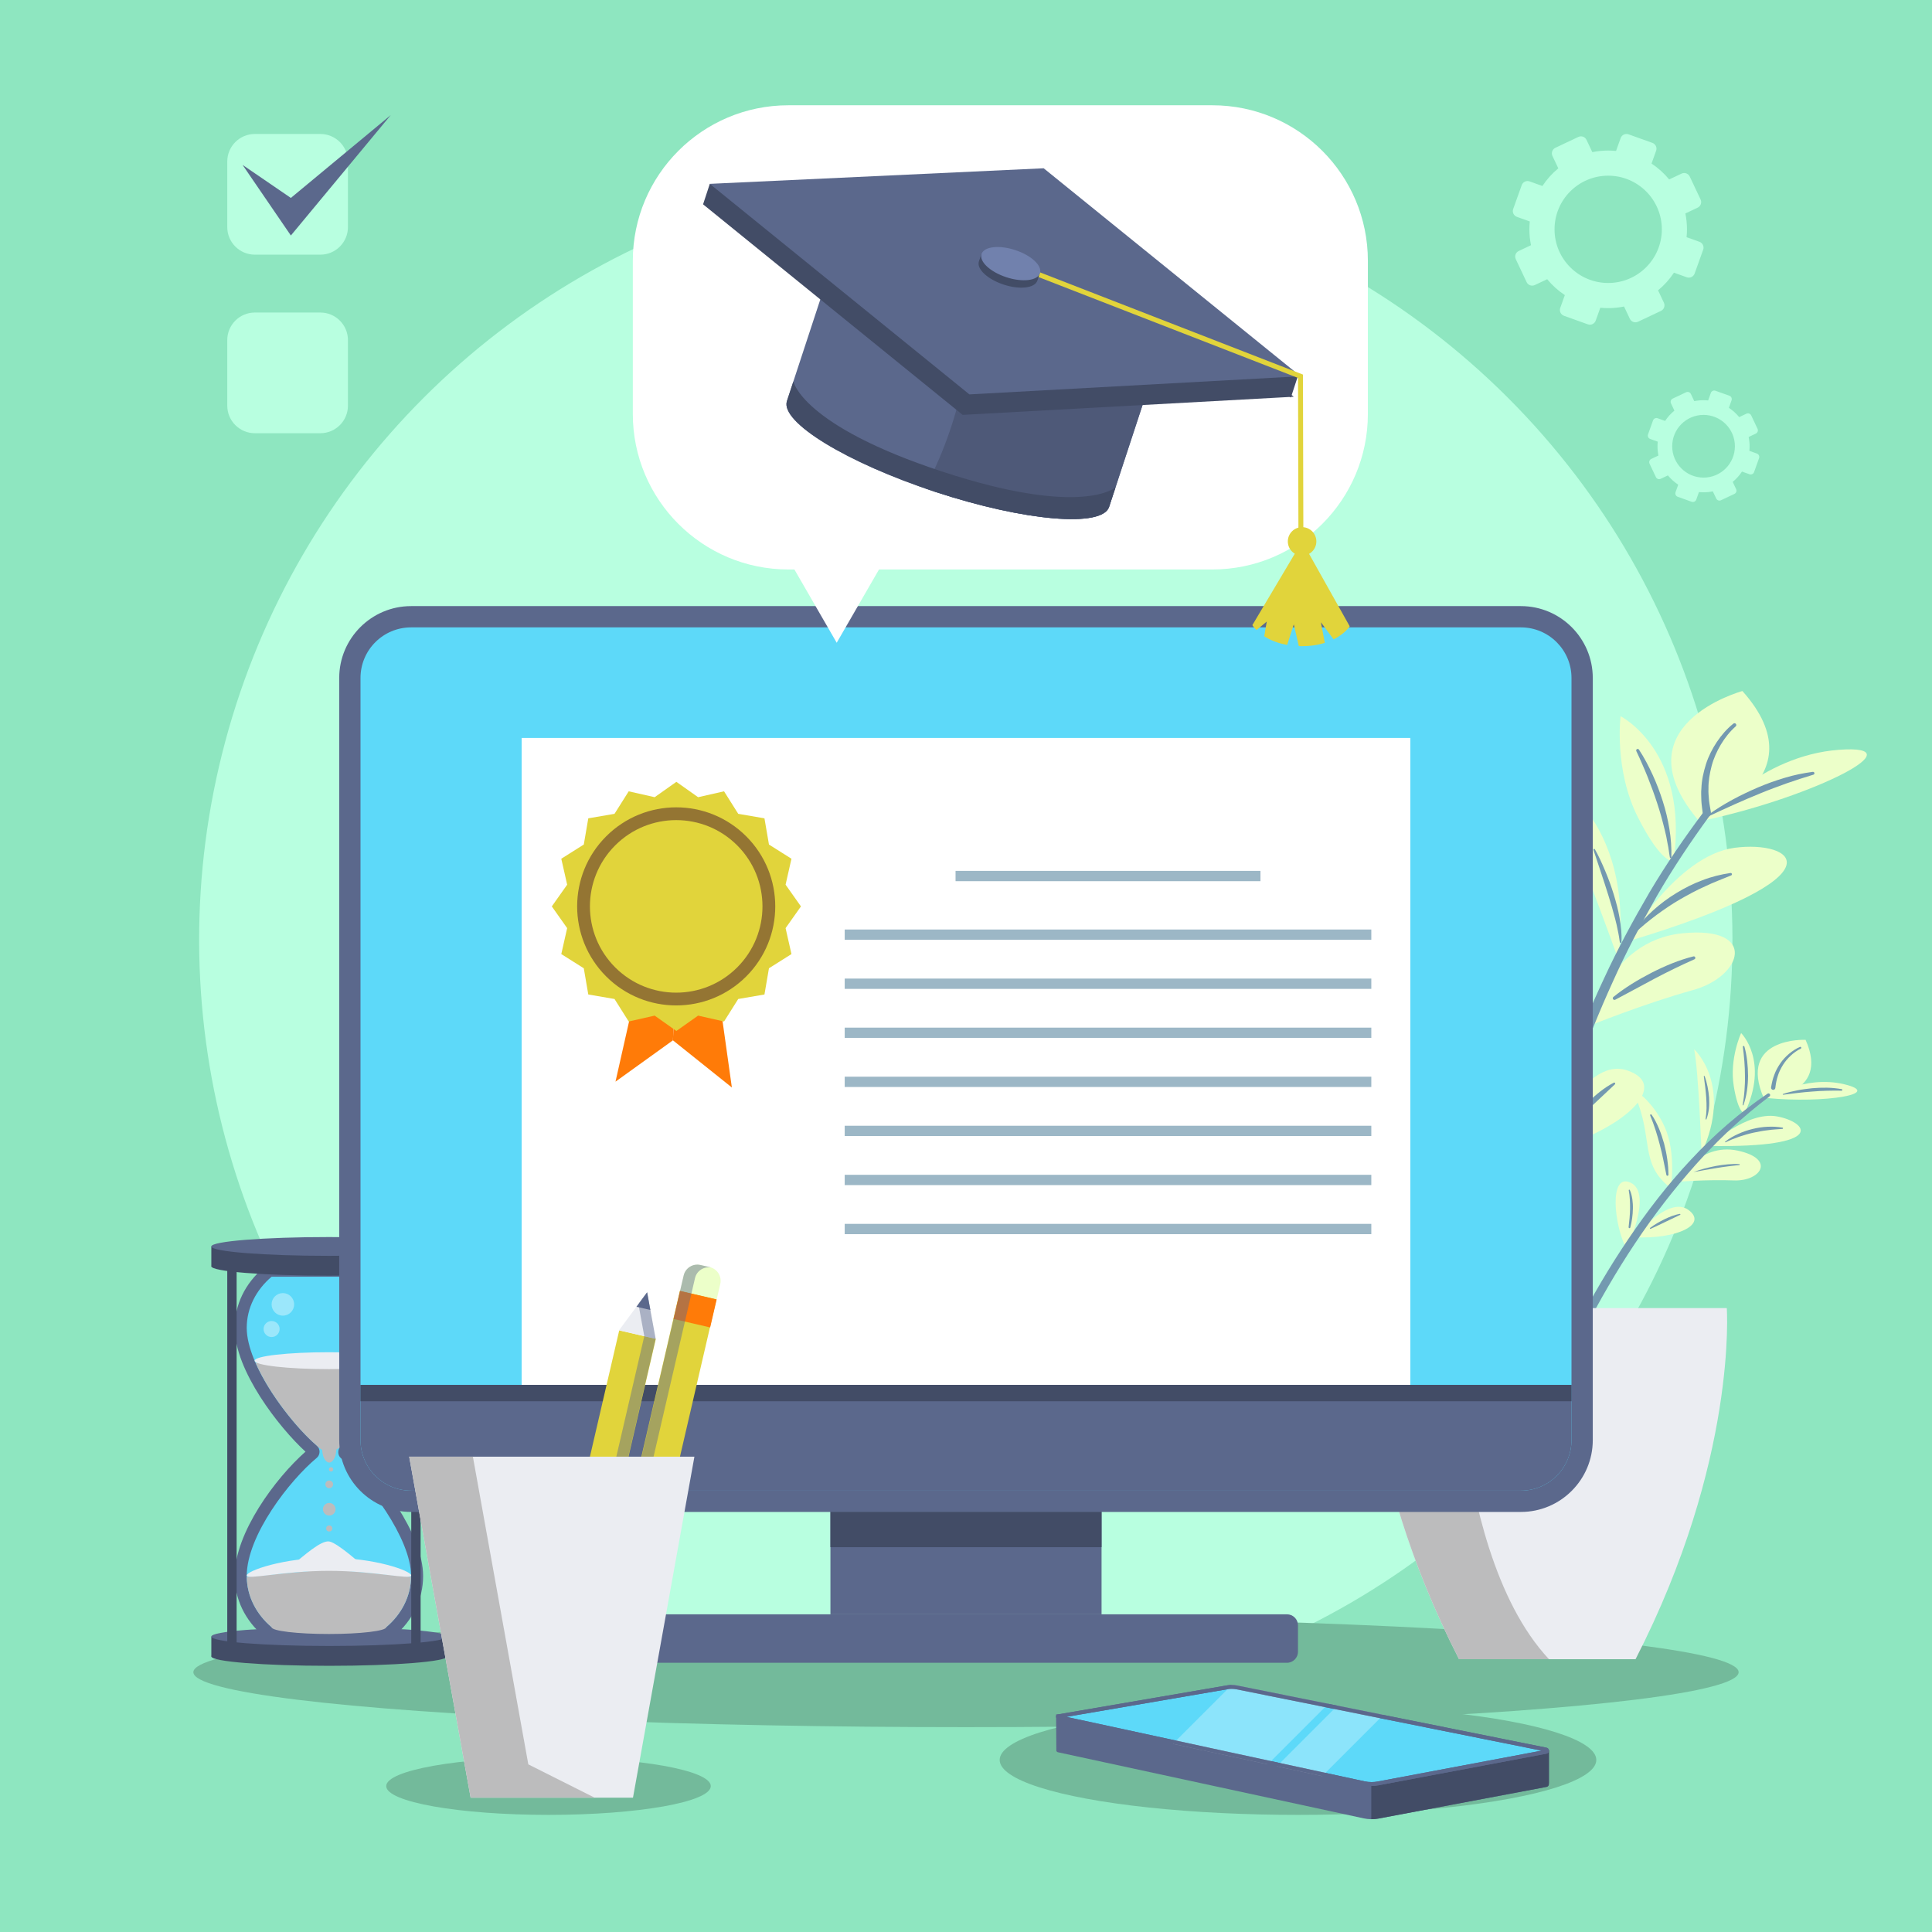 <?xml version="1.0" encoding="UTF-8"?> <!-- Generator: Adobe Illustrator 27.5.0, SVG Export Plug-In . SVG Version: 6.00 Build 0) --> <svg xmlns="http://www.w3.org/2000/svg" xmlns:xlink="http://www.w3.org/1999/xlink" version="1.1" x="0px" y="0px" viewBox="0 0 500 500" style="enable-background:new 0 0 500 500;" xml:space="preserve"> <g id="BACKGROUND"> <rect style="fill:#8EE6C0;" width="500" height="500"></rect> </g> <g id="OBJECTS"> <g> <g> <ellipse transform="matrix(0.707 -0.707 0.707 0.707 -98.761 248.015)" style="fill:#B8FFE0;" cx="250" cy="243.223" rx="198.435" ry="198.435"></ellipse> <g> <g> <path style="fill:#B8FFE0;" d="M82.905,65.906H65.959c-3.945,0-7.144-3.198-7.144-7.144V41.815 c0-3.945,3.198-7.144,7.144-7.144h16.946c3.945,0,7.144,3.198,7.144,7.144v16.947C90.049,62.707,86.851,65.906,82.905,65.906z"></path> <g> <polygon style="fill:#5B688C;" points="62.78,42.679 77.893,53.016 73.117,53.016 101.128,29.782 77.894,57.792 75.276,60.948 73.117,57.792 "></polygon> </g> </g> <path style="fill:#B8FFE0;" d="M82.905,112.116H65.959c-3.945,0-7.144-3.198-7.144-7.144V88.026 c0-3.945,3.198-7.144,7.144-7.144h16.946c3.945,0,7.144,3.198,7.144,7.144v16.947C90.049,108.918,86.851,112.116,82.905,112.116 z"></path> </g> <g> <path style="fill:#B8FFE0;" d="M439.821,62.58l-3.335-1.194c0.066-0.669,0.103-1.347,0.103-2.033 c0-1.407-0.143-2.782-0.414-4.109l3.174-1.5c0.795-0.376,1.135-1.325,0.759-2.121l-2.804-5.934 c-0.376-0.795-1.325-1.135-2.121-0.759l-3.204,1.514c-1.303-1.591-2.844-2.976-4.565-4.113l1.188-3.316 c0.297-0.828-0.134-1.74-0.962-2.036l-6.179-2.213c-0.828-0.297-1.74,0.134-2.037,0.963l-1.194,3.334 c-0.669-0.066-1.347-0.103-2.033-0.103c-1.408,0-2.782,0.143-4.109,0.414l-1.5-3.174c-0.376-0.795-1.325-1.135-2.121-0.759 l-5.934,2.804c-0.795,0.376-1.135,1.325-0.759,2.121l1.514,3.204c-1.591,1.303-2.976,2.844-4.113,4.565l-3.316-1.188 c-0.828-0.297-1.74,0.134-2.036,0.962l-2.213,6.179c-0.297,0.828,0.134,1.74,0.962,2.036l3.334,1.194 c-0.066,0.669-0.103,1.347-0.103,2.033c0,1.407,0.143,2.782,0.414,4.109l-3.174,1.5c-0.795,0.376-1.135,1.325-0.76,2.12 l2.804,5.934c0.376,0.795,1.325,1.135,2.121,0.759l3.204-1.514c1.303,1.591,2.844,2.976,4.565,4.113l-1.188,3.316 c-0.297,0.828,0.134,1.74,0.962,2.037l6.179,2.213c0.828,0.297,1.74-0.134,2.036-0.963l1.194-3.334 c0.669,0.066,1.347,0.103,2.033,0.103c1.408,0,2.782-0.143,4.109-0.414l1.5,3.174c0.376,0.795,1.325,1.135,2.121,0.76 l5.934-2.804c0.795-0.376,1.135-1.325,0.76-2.121l-1.514-3.204c1.591-1.303,2.976-2.844,4.113-4.565l3.316,1.188 c0.828,0.297,1.74-0.134,2.036-0.963l2.213-6.179C441.08,63.788,440.649,62.877,439.821,62.58z M416.197,73.237 c-7.668,0-13.885-6.216-13.885-13.885s6.216-13.885,13.885-13.885c7.669,0,13.885,6.216,13.885,13.885 S423.865,73.237,416.197,73.237z"></path> <path style="fill:#B8FFE0;" d="M454.683,117.377l-1.949-0.698c0.039-0.391,0.06-0.787,0.06-1.188 c0-0.822-0.083-1.625-0.242-2.401l1.855-0.877c0.465-0.22,0.663-0.774,0.444-1.239l-1.639-3.468 c-0.22-0.465-0.775-0.663-1.239-0.444l-1.872,0.885c-0.762-0.93-1.662-1.739-2.668-2.404l0.694-1.938 c0.173-0.484-0.079-1.017-0.562-1.19l-3.611-1.293c-0.484-0.173-1.017,0.078-1.19,0.562l-0.698,1.949 c-0.391-0.039-0.787-0.06-1.188-0.06c-0.822,0-1.626,0.083-2.401,0.242l-0.877-1.855c-0.22-0.465-0.774-0.663-1.239-0.444 l-3.468,1.639c-0.465,0.22-0.664,0.775-0.444,1.239l0.885,1.872c-0.93,0.761-1.739,1.662-2.404,2.668l-1.938-0.694 c-0.484-0.173-1.017,0.078-1.19,0.562l-1.293,3.611c-0.173,0.484,0.079,1.017,0.563,1.19l1.949,0.698 c-0.039,0.391-0.06,0.787-0.06,1.188c0,0.822,0.083,1.626,0.242,2.401l-1.855,0.877c-0.465,0.22-0.664,0.774-0.444,1.239 l1.639,3.468c0.22,0.465,0.775,0.663,1.239,0.444l1.872-0.885c0.761,0.93,1.662,1.739,2.668,2.404l-0.694,1.938 c-0.173,0.484,0.078,1.017,0.562,1.19l3.611,1.293c0.484,0.173,1.017-0.079,1.19-0.563l0.698-1.949 c0.391,0.039,0.787,0.06,1.188,0.06c0.823,0,1.626-0.083,2.401-0.242l0.877,1.855c0.22,0.465,0.774,0.663,1.239,0.444 l3.468-1.639c0.465-0.22,0.663-0.775,0.444-1.239l-0.885-1.872c0.93-0.761,1.739-1.662,2.404-2.668l1.938,0.694 c0.484,0.173,1.017-0.078,1.19-0.562l1.293-3.611C455.419,118.083,455.167,117.551,454.683,117.377z M440.877,123.605 c-4.481,0-8.114-3.633-8.114-8.114c0-4.481,3.633-8.114,8.114-8.114c4.481,0,8.114,3.633,8.114,8.114 C448.991,119.972,445.359,123.605,440.877,123.605z"></path> </g> </g> <g> <ellipse style="fill:#73BA9B;" cx="250" cy="432.766" rx="199.955" ry="14.219"></ellipse> <ellipse style="fill:#73BA9B;" cx="335.919" cy="455.472" rx="77.203" ry="14.219"></ellipse> <ellipse style="fill:#73BA9B;" cx="141.952" cy="462.241" rx="41.999" ry="7.45"></ellipse> </g> <g> <g> <g> <g> <ellipse style="fill:#424C66;" cx="85.205" cy="428.679" rx="30.509" ry="2.432"></ellipse> </g> <g> <rect x="54.695" y="423.544" style="fill:#424C66;" width="61.019" height="5.135"></rect> </g> <g> <ellipse style="fill:#5B688C;" cx="85.205" cy="423.544" rx="30.509" ry="2.432"></ellipse> </g> </g> <g> <path style="fill:#5DD9F9;" d="M70.289,422.668c-0.368,0-0.724-0.13-1.005-0.368c-4.506-3.814-6.987-8.936-6.987-14.419 c0-11.525,12.163-26.379,18.674-31.77c0.154-0.128,0.173-0.32,0.173-0.396c0-0.076-0.014-0.269-0.167-0.398 c-6.311-5.416-18.681-20.753-18.681-31.668c0-5.483,2.481-10.604,6.987-14.419c0.281-0.238,0.637-0.368,1.005-0.368h29.664 c0.368,0,0.724,0.13,1.005,0.368c4.506,3.814,6.988,8.936,6.988,14.419c0,11.525-12.163,26.378-18.675,31.77 c-0.154,0.128-0.173,0.32-0.173,0.397c0,0.077,0.014,0.268,0.167,0.399c6.311,5.415,18.682,20.752,18.682,31.667 c0,5.483-2.482,10.605-6.988,14.419c-0.281,0.238-0.637,0.368-1.005,0.368H70.289z"></path> <path style="fill:#5B688C;" d="M99.953,330.417c3.966,3.357,6.437,8.041,6.437,13.231c0,10.548-11.179,24.832-18.111,30.571 c-0.971,0.804-0.985,2.353-0.028,3.175c6.93,5.946,18.138,20.683,18.138,30.486c0,5.191-2.471,9.874-6.437,13.231H70.289 c-3.966-3.357-6.437-8.041-6.437-13.231c0-10.548,11.179-24.832,18.111-30.571c0.971-0.804,0.986-2.353,0.028-3.175 c-6.93-5.946-18.138-20.683-18.138-30.486c0-5.191,2.471-9.874,6.437-13.231H99.953 M99.953,327.306H70.289 c-0.736,0-1.449,0.261-2.011,0.737c-4.861,4.115-7.538,9.657-7.538,15.606c0,11.056,11.46,25.758,18.322,32.047 c-7.713,6.79-18.322,21.011-18.322,32.185c0,5.949,2.677,11.492,7.538,15.607c0.562,0.476,1.274,0.737,2.011,0.737h29.664 c0.736,0,1.449-0.261,2.01-0.737c4.861-4.115,7.538-9.657,7.538-15.607c0-11.056-11.46-25.758-18.322-32.047 c7.713-6.79,18.322-21.011,18.322-32.185c0-5.949-2.677-11.492-7.538-15.606C101.402,327.567,100.689,327.306,99.953,327.306 L99.953,327.306z"></path> </g> <path style="fill:#BCBCBD;" d="M81.991,374.135c2.049,2.153,4.411,1.903,6.289,0.085c5.08-4.206,12.424-12.999,15.995-21.549 H66.135C69.77,360.965,76.986,369.841,81.991,374.135z"></path> <path style="fill:#BCBCBD;" d="M63.866,408.102c0.07,5.101,2.515,9.701,6.424,13.01h29.664c3.909-3.309,6.354-7.909,6.424-13.01 l-21.172-1.987L63.866,408.102z"></path> <path style="fill:#EBEDF2;" d="M106.432,407.734c0,1.208-9.532-1.206-21.289-1.206c-11.758,0-21.289,2.414-21.289,1.206 c0-1.208,9.532-4.599,21.289-4.599C96.9,403.135,106.432,406.525,106.432,407.734z"></path> <ellipse style="fill:#EBEDF2;" cx="85.143" cy="352.142" rx="19.252" ry="2.188"></ellipse> <path style="fill:#BCBCBD;" d="M86.199,384.145c0,0.549-0.445,0.995-0.995,0.995c-0.549,0-0.995-0.445-0.995-0.995 c0-0.549,0.445-0.995,0.995-0.995C85.754,383.151,86.199,383.596,86.199,384.145z"></path> <circle style="fill:#BCBCBD;" cx="85.205" cy="395.566" r="0.788"></circle> <path style="fill:#BCBCBD;" d="M86.235,380.275c0,0.308-0.249,0.557-0.557,0.557c-0.308,0-0.557-0.249-0.557-0.557 s0.249-0.557,0.557-0.557C85.986,379.718,86.235,379.968,86.235,380.275z"></path> <path style="fill:#BCBCBD;" d="M86.837,390.593c0,0.901-0.731,1.632-1.632,1.632c-0.901,0-1.632-0.731-1.632-1.632 c0-0.901,0.731-1.632,1.632-1.632C86.106,388.961,86.837,389.691,86.837,390.593z"></path> <path style="fill:#BCBCBD;" d="M86.88,376.377c-0.306,1.355-1.017,2.137-1.675,2.137c-0.658,0-1.369-0.782-1.675-2.137 c-0.483-2.137,0.12-5.049,1.675-5.049C86.76,371.328,87.363,374.24,86.88,376.377z"></path> <path style="fill:#EBEDF2;" d="M93.741,405.063c0,0-6.381-5.784-8.537-6.135c-2.156-0.351-6.713,3.856-9.079,5.697 L93.741,405.063z"></path> <g> <g> <ellipse style="fill:#424C66;" cx="85.205" cy="327.714" rx="30.509" ry="2.432"></ellipse> </g> <g> <rect x="54.695" y="322.579" style="fill:#424C66;" width="61.019" height="5.135"></rect> </g> <g> <ellipse style="fill:#5B688C;" cx="85.205" cy="322.579" rx="30.509" ry="2.432"></ellipse> </g> </g> <path style="fill:#BCBCBD;" d="M99.953,421.112c0-0.975-6.641-1.766-14.832-1.766c-8.191,0-14.832,0.791-14.832,1.766 s6.641,1.766,14.832,1.766C93.313,422.878,99.953,422.087,99.953,421.112z"></path> <g> <rect x="58.815" y="327.714" style="fill:#424C66;" width="2.424" height="98.262"></rect> </g> <g> <rect x="106.432" y="327.714" style="fill:#424C66;" width="2.424" height="98.262"></rect> </g> <path style="opacity:0.38;fill:#FFFFFF;" d="M76.125,337.569c0,1.612-1.306,2.918-2.918,2.918s-2.918-1.306-2.918-2.918 s1.306-2.918,2.918-2.918S76.125,335.958,76.125,337.569z"></path> <path style="opacity:0.38;fill:#FFFFFF;" d="M72.363,343.951c0,1.145-0.928,2.074-2.074,2.074c-1.145,0-2.074-0.928-2.074-2.074 s0.928-2.074,2.074-2.074C71.434,341.877,72.363,342.806,72.363,343.951z"></path> </g> <g> <g> <path style="fill:#ECFFC9;" d="M450.932,178.837c0,0-32.75,8.899-10.915,34.014 C440.017,212.852,471.441,201.743,450.932,178.837z"></path> <path style="fill:#ECFFC9;" d="M418.806,248.24c0,0-13.749-38.351-19.176-48.12C399.63,200.12,423.437,211.041,418.806,248.24z "></path> <path style="fill:#ECFFC9;" d="M433.131,222.819c0,0-2.891,1.182-9.186-11.193c-6.296-12.375-4.541-26.269-4.541-26.269 S437.107,194.283,433.131,222.819z"></path> <path style="fill:#ECFFC9;" d="M441.713,212.161c0,0,13.772-16.617,34.221-18.114 C496.383,192.551,469.587,206.085,441.713,212.161z"></path> <path style="fill:#ECFFC9;" d="M421.09,243.679c0,0,12.776-22.265,27.791-24.267 C463.895,217.409,478.634,226.405,421.09,243.679z"></path> <path style="fill:#ECFFC9;" d="M411.036,265.587c0,0,4.857-22.156,24.438-24.059c19.581-1.904,15.501,11.15,2.72,14.686 C425.412,259.749,411.036,265.587,411.036,265.587z"></path> <path style="fill:#ECFFC9;" d="M409.517,269.36c0,0-2.598-17.331-12.117-28.021c-9.518-10.69-23.279-15.346-18.493-9.932 C393.788,248.24,390.873,262.74,409.517,269.36z"></path> <path style="fill:#ECFFC9;" d="M399.63,298.126c0,0,9.77-25.002,21.46-21.115C432.78,280.897,419.849,292.816,399.63,298.126z"></path> <path style="fill:#ECFFC9;" d="M397.712,304.799c0,0,4.238-30.12-7.939-31.933 C377.597,271.052,388.292,295.798,397.712,304.799z"></path> <g> <path style="fill:#7399B0;" d="M380.282,398.958c0.402-8.46,1.196-16.767,2.184-25.1c0.999-8.32,2.218-16.609,3.658-24.86 c2.877-16.501,6.618-32.855,11.386-48.915c4.761-16.057,10.557-31.828,17.678-47.001c3.513-7.609,7.52-14.982,11.742-22.219 c4.282-7.208,9.019-14.136,14.049-20.84c0.305-0.407,0.882-0.489,1.289-0.184c0.404,0.303,0.488,0.873,0.191,1.279 l-0.012,0.017c-4.906,6.701-9.519,13.615-13.679,20.807c-4.101,7.221-7.988,14.571-11.384,22.156 c-6.886,15.123-12.455,30.833-16.995,46.821c-4.547,15.99-8.072,32.266-10.738,48.673c-1.334,8.204-2.449,16.443-3.344,24.702 c-0.884,8.246-1.577,16.571-1.872,24.785l-0.002,0.053c-0.041,1.147-1.004,2.043-2.151,2.002 c-1.147-0.041-2.043-1.004-2.002-2.151C380.281,398.978,380.281,398.962,380.282,398.958z"></path> </g> <g> <path style="fill:#7399B0;" d="M449.166,188.014c-1.477,1.306-2.766,2.939-3.8,4.658c-1.033,1.73-1.872,3.579-2.387,5.519 c-0.504,1.934-0.86,3.918-0.829,5.921c-0.068,0.997,0.082,1.995,0.135,2.989c0.1,0.992,0.321,1.974,0.472,2.958l0.02,0.129 c0.089,0.581-0.31,1.125-0.891,1.214c-0.581,0.089-1.125-0.31-1.214-0.891c-0.002-0.014-0.005-0.032-0.006-0.046 c-0.117-1.07-0.298-2.128-0.355-3.2c-0.01-1.076-0.112-2.147,0.008-3.22c0.074-2.149,0.554-4.268,1.194-6.304 c0.65-2.042,1.635-3.962,2.811-5.732c1.192-1.771,2.571-3.374,4.27-4.736c0.201-0.161,0.495-0.129,0.657,0.073 c0.156,0.195,0.131,0.477-0.054,0.641L449.166,188.014z"></path> </g> <g> <path style="fill:#7399B0;" d="M424.154,193.993c1.367,2.065,2.495,4.243,3.525,6.477c1.037,2.23,1.896,4.54,2.646,6.884 c0.75,2.344,1.322,4.749,1.714,7.181c0.412,2.429,0.565,4.901,0.51,7.352c-0.002,0.106-0.091,0.191-0.197,0.188 c-0.092-0.002-0.168-0.069-0.185-0.156l-0.003-0.014c-0.232-1.201-0.314-2.406-0.597-3.589l-0.327-1.78l-0.408-1.763 c-0.578-2.34-1.197-4.667-1.969-6.951c-0.742-2.292-1.587-4.551-2.474-6.797c-0.449-1.121-0.919-2.234-1.412-3.337 c-0.465-1.115-0.99-2.212-1.495-3.299l-0.007-0.015c-0.091-0.195-0.006-0.427,0.189-0.518 C423.842,193.773,424.05,193.835,424.154,193.993z"></path> </g> <g> <path style="fill:#7399B0;" d="M442.064,210.892c4.001-2.875,8.376-5.167,12.9-7.105c2.264-0.967,4.589-1.797,6.953-2.498 c2.359-0.719,4.79-1.206,7.231-1.538c0.207-0.028,0.397,0.117,0.425,0.323c0.025,0.186-0.089,0.358-0.263,0.412l-0.011,0.003 c-2.329,0.715-4.635,1.436-6.918,2.243c-2.277,0.818-4.549,1.65-6.787,2.578c-2.247,0.905-4.473,1.869-6.694,2.855 c-2.212,1.001-4.434,2.007-6.636,3.056l-0.005,0.002c-0.096,0.046-0.211,0.005-0.257-0.091 C441.962,211.046,441.99,210.946,442.064,210.892z"></path> </g> <g> <path style="fill:#7399B0;" d="M422.829,241.221c1.402-2.087,3.115-3.93,4.978-5.605c1.862-1.677,3.879-3.192,6.029-4.492 c2.143-1.308,4.394-2.456,6.752-3.32c2.339-0.912,4.792-1.51,7.26-1.875c0.179-0.026,0.345,0.097,0.371,0.276 c0.022,0.151-0.063,0.294-0.198,0.35l-0.014,0.006c-2.285,0.947-4.562,1.787-6.753,2.841 c-2.217,0.983-4.345,2.142-6.443,3.346c-2.099,1.209-4.102,2.58-6.061,4.019c-1.945,1.455-3.857,2.992-5.622,4.691 l-0.009,0.008c-0.076,0.073-0.198,0.071-0.271-0.005C422.786,241.394,422.78,241.294,422.829,241.221z"></path> </g> <g> <path style="fill:#7399B0;" d="M417.551,258.005c3.044-2.452,6.379-4.462,9.836-6.246c3.462-1.764,7.077-3.299,10.871-4.244 c0.213-0.053,0.428,0.076,0.481,0.289c0.047,0.19-0.051,0.382-0.224,0.459l-0.005,0.002 c-3.513,1.559-6.942,3.231-10.329,5.023c-3.384,1.788-6.736,3.657-10.149,5.434l-0.009,0.005 c-0.212,0.111-0.474,0.028-0.584-0.184C417.341,258.356,417.393,258.132,417.551,258.005z"></path> </g> <g> <path style="fill:#7399B0;" d="M392.448,242.923c2.11,1.616,3.934,3.494,5.631,5.491c1.701,1.992,3.227,4.123,4.659,6.31 c1.39,2.214,2.697,4.48,3.816,6.839c0.593,1.162,1.074,2.379,1.595,3.571c0.462,1.221,0.928,2.437,1.333,3.675 c0.088,0.27-0.059,0.56-0.328,0.648c-0.238,0.078-0.491-0.027-0.608-0.237l-0.003-0.005l-3.758-6.724 c-0.647-1.103-1.253-2.227-1.931-3.309c-0.629-1.111-1.323-2.181-1.989-3.268c-1.359-2.156-2.78-4.272-4.258-6.35 c-1.496-2.056-3.024-4.13-4.688-6.042l-0.017-0.019c-0.145-0.167-0.128-0.42,0.039-0.565 C392.088,242.812,392.3,242.809,392.448,242.923z"></path> </g> <g> <path style="fill:#7399B0;" d="M405.689,291.314c0.789-1.128,1.659-2.18,2.565-3.204c0.89-1.038,1.851-2.012,2.832-2.965 c1.974-1.886,4.103-3.665,6.559-4.948c0.126-0.066,0.282-0.017,0.348,0.109c0.055,0.105,0.029,0.231-0.053,0.309l-5.894,5.539 c-0.983,0.923-1.951,1.861-2.953,2.77c-0.985,0.925-1.978,1.85-2.999,2.747c-0.111,0.1-0.283,0.092-0.383-0.019 C405.625,291.557,405.62,291.415,405.689,291.314z"></path> </g> <g> <path style="fill:#7399B0;" d="M390.377,276.425c1.103,1.201,1.876,2.584,2.599,3.997c0.688,1.428,1.246,2.913,1.687,4.428 c0.446,1.513,0.826,3.045,1.078,4.598c0.132,0.775,0.239,1.553,0.336,2.332c0.068,0.783,0.139,1.564,0.18,2.346 c0.012,0.233-0.167,0.432-0.4,0.444c-0.211,0.011-0.395-0.135-0.436-0.337l-0.002-0.008c-0.311-1.517-0.6-3.028-0.941-4.525 c-0.372-1.49-0.701-2.986-1.162-4.445c-0.463-1.456-0.937-2.907-1.496-4.326c-0.543-1.418-1.163-2.836-1.887-4.152 l-0.013-0.024c-0.075-0.137-0.025-0.309,0.112-0.384C390.148,276.304,390.291,276.331,390.377,276.425z"></path> </g> <g> <path style="fill:#7399B0;" d="M412.761,219.796c1.027,1.837,1.886,3.746,2.697,5.679c0.817,1.931,1.524,3.907,2.154,5.91 c0.605,2.011,1.176,4.039,1.525,6.122c0.361,2.075,0.622,4.189,0.489,6.307c-0.007,0.117-0.108,0.205-0.224,0.198 c-0.1-0.006-0.18-0.081-0.195-0.176l-0.002-0.011c-0.087-0.514-0.164-1.025-0.229-1.535c-0.077-0.509-0.2-1.014-0.297-1.519 c-0.192-1.011-0.422-2.017-0.689-3.014c-0.514-1.997-1.097-3.981-1.715-5.955c-0.597-1.981-1.271-3.942-1.912-5.917 l-1.975-5.923c-0.036-0.107,0.021-0.224,0.128-0.26C412.611,219.67,412.714,219.712,412.761,219.796z"></path> </g> </g> <g> <path style="fill:#ECFFC9;" d="M467.28,269.103c0,0-17.663-0.76-10.795,15.158C456.485,284.261,473.838,283.716,467.28,269.103 z"></path> <path style="fill:#ECFFC9;" d="M440.362,298.474c0,0-0.762-21.21-1.911-26.917 C438.451,271.557,448.541,280.742,440.362,298.474z"></path> <path style="fill:#ECFFC9;" d="M451.491,288.12c0,0-1.622,0.13-2.79-7.008c-1.169-7.138,1.899-13.757,1.899-13.757 S457.976,274.584,451.491,288.12z"></path> <path style="fill:#ECFFC9;" d="M457.436,284.187c0,0,9.463-6.071,19.85-3.581C487.672,283.096,472.232,285.577,457.436,284.187 z"></path> <path style="fill:#ECFFC9;" d="M442.216,296.57c0,0,9.861-9.032,17.631-7.652C467.616,290.299,473.51,297.094,442.216,296.57z"></path> <path style="fill:#ECFFC9;" d="M433.763,305.856c0,0,5.913-10.229,15.934-8.079c10.02,2.151,5.932,7.985-0.972,7.719 C441.821,305.23,433.763,305.856,433.763,305.856z"></path> <path style="fill:#ECFFC9;" d="M432.412,307.488c0,0,1.45-9.013-1.584-15.824c-3.035-6.811-9.129-11.297-7.609-7.853 C427.943,294.518,424.205,301.255,432.412,307.488z"></path> <path style="fill:#ECFFC9;" d="M422.957,320.204c0,0,8.802-10.865,13.99-7.088 C442.135,316.892,433.832,320.764,422.957,320.204z"></path> <path style="fill:#ECFFC9;" d="M420.95,323.212c0,0,6.865-14.28,1.108-17.105C416.3,303.282,417.697,317.256,420.95,323.212z"></path> <g> <path style="fill:#7399B0;" d="M397.412,367.194c3.03-8.251,6.613-16.199,10.64-23.956 c4.018-7.752,8.444-15.297,13.336-22.537c4.889-7.237,10.233-14.192,16.221-20.572c5.948-6.41,12.583-12.201,19.827-17.083 c0.199-0.134,0.469-0.081,0.603,0.118c0.129,0.192,0.085,0.45-0.097,0.588l-0.005,0.004c-3.455,2.612-6.767,5.394-9.944,8.324 c-0.802,0.723-1.559,1.497-2.34,2.242c-0.78,0.747-1.551,1.503-2.29,2.292l-2.254,2.327l-2.186,2.392 c-5.755,6.444-11.029,13.318-15.822,20.516c-4.798,7.196-9.138,14.698-13.073,22.404c-3.895,7.713-7.572,15.599-10.57,23.658 l-0.013,0.034c-0.208,0.56-0.832,0.845-1.392,0.637C397.491,368.373,397.204,367.754,397.412,367.194z"></path> </g> <g> <path style="fill:#7399B0;" d="M466.016,271.393c-0.93,0.45-1.812,1.09-2.582,1.806c-0.771,0.722-1.466,1.528-2.017,2.424 c-0.546,0.896-1.027,1.836-1.325,2.843c-0.341,0.991-0.507,2.032-0.635,3.07l-0.004,0.031 c-0.037,0.304-0.315,0.521-0.619,0.483c-0.304-0.037-0.521-0.314-0.483-0.619c0.001-0.008,0.003-0.017,0.004-0.025 c0.188-1.108,0.421-2.211,0.837-3.258c0.372-1.061,0.934-2.047,1.561-2.97c0.632-0.925,1.409-1.743,2.256-2.462 c0.855-0.717,1.777-1.329,2.825-1.775c0.124-0.053,0.267,0.005,0.319,0.129c0.051,0.12-0.001,0.258-0.117,0.314 L466.016,271.393z"></path> </g> <g> <path style="fill:#7399B0;" d="M451.445,270.837c0.691,2.479,0.93,5.044,0.95,7.607c-0.009,1.282-0.102,2.566-0.284,3.835 c-0.179,1.271-0.494,2.522-0.909,3.73c-0.018,0.052-0.075,0.08-0.128,0.062c-0.047-0.016-0.073-0.067-0.066-0.114 c0.19-1.255,0.388-2.495,0.466-3.75c0.092-1.252,0.155-2.506,0.122-3.762c0.001-2.51-0.229-5.025-0.548-7.519l-0.001-0.009 c-0.014-0.111,0.064-0.213,0.176-0.227C451.326,270.677,451.419,270.741,451.445,270.837z"></path> </g> <g> <path style="fill:#7399B0;" d="M461.442,283.121c1.219-0.407,2.465-0.697,3.722-0.944c1.257-0.25,2.53-0.401,3.804-0.542 c1.277-0.109,2.562-0.161,3.846-0.139c1.284,0.026,2.569,0.148,3.832,0.377c0.107,0.019,0.178,0.122,0.158,0.229 c-0.017,0.095-0.101,0.162-0.194,0.162h-0.006c-1.269-0.005-2.527-0.033-3.788,0.017c-1.26,0.042-2.52,0.088-3.776,0.208 c-2.52,0.17-5.028,0.504-7.551,0.828c-0.055,0.009-0.106-0.029-0.115-0.084C461.366,283.184,461.397,283.138,461.442,283.121z "></path> </g> <g> <path style="fill:#7399B0;" d="M446.475,295.454c1.024-0.819,2.171-1.451,3.36-1.989c1.185-0.55,2.429-0.975,3.7-1.282 c1.27-0.31,2.569-0.526,3.877-0.579c0.653-0.04,1.307-0.014,1.958-0.002c0.651,0.035,1.3,0.124,1.942,0.218 c0.093,0.014,0.157,0.1,0.144,0.193c-0.012,0.08-0.077,0.138-0.154,0.145l-0.01,0.001c-1.283,0.108-2.548,0.152-3.801,0.341 c-1.256,0.141-2.495,0.377-3.727,0.644c-1.234,0.266-2.441,0.638-3.646,1.031c-1.197,0.413-2.383,0.887-3.53,1.445 l-0.006,0.003c-0.049,0.024-0.109,0.004-0.133-0.046C446.426,295.533,446.439,295.483,446.475,295.454z"></path> </g> <g> <path style="fill:#7399B0;" d="M438.258,303.338c1.887-0.726,3.854-1.202,5.836-1.593c1.987-0.346,4.012-0.596,6.039-0.472 c0.067,0.004,0.118,0.062,0.114,0.129c-0.004,0.06-0.052,0.108-0.11,0.114c-0.999,0.111-1.991,0.206-2.982,0.341 c-0.991,0.13-1.98,0.267-2.967,0.435C442.209,302.594,440.245,302.986,438.258,303.338z"></path> </g> <g> <path style="fill:#7399B0;" d="M427.429,288.476c0.799,1.132,1.388,2.361,1.923,3.617c0.533,1.256,0.932,2.561,1.318,3.867 c0.322,1.323,0.625,2.651,0.81,3.999c0.102,0.672,0.154,1.351,0.231,2.024c0.036,0.679,0.075,1.356,0.081,2.035 c0.001,0.148-0.118,0.269-0.266,0.27c-0.13,0.001-0.24-0.094-0.265-0.217l-0.799-3.932c-0.271-1.304-0.563-2.601-0.909-3.884 c-0.313-1.292-0.705-2.56-1.107-3.826c-0.41-1.26-0.86-2.523-1.376-3.739l-0.005-0.012c-0.045-0.106,0.005-0.229,0.111-0.274 C427.269,288.365,427.374,288.397,427.429,288.476z"></path> </g> <g> <path style="fill:#7399B0;" d="M427.041,317.78c0.57-0.435,1.168-0.82,1.78-1.185c0.604-0.379,1.245-0.69,1.876-1.021 c0.637-0.321,1.3-0.589,1.963-0.853c0.677-0.234,1.362-0.45,2.073-0.569c0.073-0.012,0.142,0.037,0.155,0.11 c0.01,0.06-0.022,0.118-0.075,0.143l-3.802,1.815c-0.64,0.29-1.259,0.623-1.902,0.911c-0.635,0.303-1.274,0.606-1.923,0.889 c-0.071,0.032-0.155,0.001-0.187-0.07C426.971,317.891,426.991,317.82,427.041,317.78z"></path> </g> <g> <path style="fill:#7399B0;" d="M421.795,307.969c0.357,0.771,0.523,1.579,0.658,2.395c0.1,0.818,0.164,1.642,0.138,2.464 c-0.034,1.643-0.249,3.279-0.676,4.857c-0.032,0.117-0.152,0.187-0.27,0.155c-0.106-0.029-0.173-0.133-0.161-0.238 c0.086-0.802,0.181-1.598,0.249-2.395c0.051-0.798,0.124-1.593,0.126-2.39c-0.005-0.796,0.011-1.592-0.058-2.384 c-0.046-0.79-0.129-1.592-0.281-2.359l-0.003-0.014c-0.016-0.08,0.036-0.157,0.116-0.173 C421.701,307.873,421.767,307.909,421.795,307.969z"></path> </g> <g> <path style="fill:#7399B0;" d="M441.15,278.497c0.34,0.888,0.571,1.803,0.764,2.729c0.196,0.925,0.317,1.866,0.39,2.812 c0.053,0.947,0.063,1.902-0.038,2.85c-0.109,0.947-0.296,1.892-0.651,2.778c-0.023,0.057-0.087,0.084-0.143,0.061 c-0.049-0.02-0.075-0.073-0.068-0.123c0.144-0.921,0.226-1.835,0.251-2.755c0.006-0.921-0.016-1.841-0.079-2.762 c-0.125-1.843-0.372-3.683-0.631-5.535c-0.01-0.058,0.029-0.113,0.088-0.123C441.083,278.422,441.131,278.452,441.15,278.497z "></path> </g> </g> <g> <path style="fill:#EBEDF2;" d="M353.996,338.53h92.896c0,0,2.815,39.31-23.607,90.865h-45.682 C351.181,377.84,353.996,338.53,353.996,338.53z"></path> <path style="fill:#BCBCBD;" d="M353.996,338.53h22.512c-0.037,11.393,1.017,22.483,2.281,31.808 c2.381,17.567,7.98,44.009,22.079,59.056h-23.265C351.181,377.84,353.996,338.53,353.996,338.53z"></path> </g> </g> <g> <rect x="214.916" y="367.604" style="fill:#5B688C;" width="70.167" height="50.178"></rect> <g> <rect x="214.916" y="367.604" style="fill:#424C66;" width="70.167" height="32.802"></rect> </g> <g> <path style="fill:#5DD9F9;" d="M106.392,388.533c-8.739,0-15.849-7.109-15.849-15.848V175.46 c0-8.739,7.11-15.849,15.849-15.849h287.215c8.739,0,15.849,7.11,15.849,15.849v197.225c0,8.738-7.109,15.848-15.849,15.848 H106.392z"></path> <path style="fill:#5B688C;" d="M393.607,162.365c7.232,0,13.095,5.863,13.095,13.095v197.225 c0,7.232-5.863,13.095-13.095,13.095H106.392c-7.232,0-13.095-5.863-13.095-13.095V175.46c0-7.232,5.863-13.095,13.095-13.095 H393.607 M393.607,156.859H106.392c-10.257,0-18.602,8.345-18.602,18.602v197.225c0,10.257,8.345,18.602,18.602,18.602h287.215 c10.257,0,18.602-8.345,18.602-18.602V175.46C412.209,165.203,403.865,156.859,393.607,156.859L393.607,156.859z"></path> </g> <rect x="134.999" y="190.98" style="fill:#FFFFFF;" width="230.001" height="167.434"></rect> <g> <g> <polygon style="fill:#FF7B08;" points="185.477,253.434 189.407,281.443 174.154,269.237 174.975,252.907 "></polygon> <polygon style="fill:#FF7B08;" points="165.49,252.43 159.29,279.93 174.154,269.237 174.975,252.907 "></polygon> </g> <g> <polygon style="fill:#E1D43B;" points="175.045,202.339 180.667,206.314 187.382,204.793 191.055,210.617 197.841,211.781 199.006,218.567 204.829,222.24 203.309,228.955 207.283,234.577 203.309,240.199 204.829,246.914 199.006,250.587 197.841,257.373 191.055,258.538 187.382,264.362 180.667,262.841 175.045,266.816 169.423,262.841 162.708,264.362 159.035,258.538 152.249,257.373 151.084,250.587 145.261,246.914 146.781,240.199 142.807,234.577 146.781,228.955 145.261,222.24 151.084,218.567 152.249,211.781 159.035,210.617 162.708,204.793 169.423,206.314 "></polygon> <g> <ellipse transform="matrix(0.707 -0.707 0.707 0.707 -114.602 192.482)" style="opacity:0.6;fill:none;stroke:#61362E;stroke-width:3.307;stroke-miterlimit:10;" cx="175.045" cy="234.577" rx="23.984" ry="23.984"></ellipse> </g> </g> </g> <g> <rect x="247.297" y="225.383" style="fill:#9CB7C6;" width="78.91" height="2.665"></rect> <rect x="218.608" y="240.558" style="fill:#9CB7C6;" width="136.287" height="2.665"></rect> <rect x="218.608" y="253.254" style="fill:#9CB7C6;" width="136.287" height="2.665"></rect> <rect x="218.608" y="265.95" style="fill:#9CB7C6;" width="136.287" height="2.665"></rect> <rect x="218.608" y="278.646" style="fill:#9CB7C6;" width="136.287" height="2.665"></rect> <rect x="218.608" y="291.342" style="fill:#9CB7C6;" width="136.287" height="2.665"></rect> <rect x="218.608" y="304.039" style="fill:#9CB7C6;" width="136.287" height="2.665"></rect> <rect x="218.608" y="316.734" style="fill:#9CB7C6;" width="136.287" height="2.665"></rect> </g> <g> <path style="fill:#5B688C;" d="M93.297,358.414v14.272c0,7.232,5.863,13.095,13.095,13.095h287.215 c7.232,0,13.095-5.863,13.095-13.095v-14.272H93.297z"></path> </g> <g> <rect x="93.297" y="358.414" style="fill:#424C66;" width="313.406" height="4.233"></rect> </g> <path style="fill:#5B688C;" d="M333.057,430.326H166.943c-1.581,0-2.863-1.281-2.863-2.862v-6.82 c0-1.581,1.282-2.862,2.863-2.862h166.113c1.581,0,2.862,1.282,2.862,2.862v6.82 C335.919,429.045,334.638,430.326,333.057,430.326z"></path> </g> <g> <g> <path style="fill:#5B688C;" d="M400.868,453.014h-24.781v3.039l-55.874-11.229c-0.885-0.178-1.795-0.191-2.684-0.038 l-13.411,2.302v-3.407h-30.801l0.061,9.394c0.06,0.186,0.178,0.355,0.418,0.406l79.148,17.113 c1.242,0.268,2.525,0.286,3.774,0.051l43.507-8.192c0.503-0.095,0.703-0.556,0.615-0.954h0.028V453.014z"></path> </g> <g> <path style="fill:#424C66;" d="M400.868,453.014h-24.781v3.039l-21.198-4.26v19.014c0.612,0.004,1.224-0.048,1.828-0.161 l43.507-8.192c0.503-0.094,0.703-0.556,0.615-0.954h0.028V453.014z"></path> </g> <g> <path style="fill:#5DD9F9;" d="M354.956,461.702c-0.64,0-1.281-0.068-1.906-0.203l-79.148-17.113 c-0.025-0.006-0.086-0.02-0.084-0.108c0.002-0.088,0.06-0.098,0.088-0.103l43.709-7.504c0.38-0.065,0.77-0.099,1.155-0.099 c0.45,0,0.903,0.045,1.345,0.134l80.021,16.082c0.211,0.042,0.233,0.213,0.233,0.285c-0.001,0.071-0.024,0.241-0.236,0.281 l-43.507,8.192C356.076,461.649,355.515,461.702,354.956,461.702z"></path> <path style="fill:#5B688C;" d="M318.769,437.072c0.418,0,0.837,0.042,1.247,0.124l78.957,15.868l-42.44,7.991 c-0.518,0.098-1.049,0.147-1.577,0.147c-0.604,0-1.21-0.065-1.801-0.192l-77.169-16.685l41.712-7.161 C318.051,437.103,318.411,437.072,318.769,437.072 M318.769,436.072c-0.415,0-0.829,0.035-1.24,0.106l-43.707,7.504 c-0.658,0.113-0.679,1.051-0.026,1.193l79.148,17.113c0.663,0.143,1.337,0.215,2.012,0.215c0.59,0,1.179-0.055,1.762-0.164 l43.507-8.192c0.852-0.16,0.859-1.377,0.009-1.548l-80.021-16.082C319.737,436.12,319.253,436.072,318.769,436.072 L318.769,436.072z"></path> </g> <path style="opacity:0.29;fill:#FFFFFF;" d="M343.77,440.95l-23.557-4.734c-0.477-0.096-0.961-0.14-1.445-0.14l-15.228,15.229 l24.565,5.311L343.77,440.95z"></path> <path style="opacity:0.29;fill:#FFFFFF;" d="M358.019,443.814l-11.894-2.39c-5.232,5.232-10.464,10.464-15.695,15.695 l11.745,2.539L358.019,443.814z"></path> <g> <path style="fill:#5B688C;" d="M318.769,437.072c0.418,0,0.837,0.042,1.247,0.124l78.957,15.868l-42.44,7.991 c-0.518,0.098-1.049,0.147-1.577,0.147c-0.604,0-1.21-0.065-1.801-0.192l-77.169-16.685l41.712-7.161 C318.051,437.103,318.411,437.072,318.769,437.072 M318.769,436.072c-0.415,0-0.829,0.035-1.24,0.106l-43.707,7.504 c-0.658,0.113-0.679,1.051-0.026,1.193l79.148,17.113c0.663,0.143,1.337,0.215,2.012,0.215c0.59,0,1.179-0.055,1.762-0.164 l43.507-8.192c0.852-0.16,0.859-1.377,0.009-1.548l-80.021-16.082C319.737,436.12,319.253,436.072,318.769,436.072 L318.769,436.072z"></path> </g> </g> <g> <g> <g> <g> <rect x="112.167" y="384.743" transform="matrix(0.226 -0.974 0.974 0.226 -249.415 465.285)" style="fill:#E1D43B;" width="111.89" height="9.729"></rect> <rect x="176.201" y="333.87" transform="matrix(0.226 -0.974 0.974 0.226 -190.695 437.508)" style="fill:#FF7B08;" width="7.438" height="9.728"></rect> <path style="fill:#ECFFC9;" d="M186.405,332.297l-0.907,3.913l-9.477-2.197l0.907-3.913c0.454-1.958,2.409-3.177,4.366-2.723 l2.388,0.554C185.64,328.384,186.859,330.339,186.405,332.297z"></path> <polygon style="fill:#EBEDF2;" points="150.725,443.005 152.93,455.035 160.202,445.203 "></polygon> <g> <polygon style="fill:#5B688C;" points="152.092,450.462 152.93,455.035 155.694,451.297 "></polygon> </g> </g> <g style="opacity:0.45;"> <path style="fill:#5B688C;" d="M155.029,451.143L155.029,451.143l-1.366-7.457l23.616-101.747l1.68-7.246l0.907-3.913 c0.432-1.864,2.225-3.04,4.085-2.759c-0.09-0.029-0.174-0.07-0.268-0.091l-2.388-0.553c-1.958-0.454-3.913,0.765-4.366,2.723 l-0.907,3.913l-1.68,7.246l-23.616,101.747l1.367,7.457l0,0l0.838,4.573l2.254-3.047L155.029,451.143z"></path> </g> </g> <g> <g> <rect x="96.348" y="395.012" transform="matrix(-0.226 0.974 -0.974 -0.226 576.247 341.93)" style="fill:#E1D43B;" width="111.89" height="9.729"></rect> <rect x="136.766" y="445.886" transform="matrix(0.226 -0.974 0.974 0.226 -330.346 485.812)" style="fill:#FF7B08;" width="7.438" height="9.728"></rect> <path style="fill:#ECFFC9;" d="M134,457.187l0.907-3.913l9.477,2.197l-0.907,3.913c-0.454,1.958-2.409,3.177-4.367,2.723 l-2.388-0.553C134.765,461.1,133.546,459.145,134,457.187z"></path> <polygon style="fill:#EBEDF2;" points="169.68,346.479 167.475,334.449 160.202,344.282 "></polygon> <g> <polygon style="fill:#5B688C;" points="168.313,339.022 167.475,334.449 164.711,338.187 "></polygon> </g> </g> <g style="opacity:0.45;"> <path style="fill:#5B688C;" d="M165.376,338.341L165.376,338.341l1.366,7.457l-23.616,101.747l-1.68,7.246l-0.907,3.913 c-0.432,1.864-2.225,3.04-4.085,2.759c0.09,0.029,0.174,0.07,0.268,0.091l2.388,0.553c1.958,0.454,3.913-0.765,4.367-2.723 l0.907-3.913l1.68-7.246l23.616-101.747l-1.367-7.457h0l-0.838-4.573l-2.254,3.047L165.376,338.341z"></path> </g> </g> </g> <g> <polygon style="fill:#EBEDF2;" points="163.815,465.241 121.798,465.241 105.898,376.983 179.715,376.983 "></polygon> <polygon style="fill:#BCBCBD;" points="105.898,376.983 121.798,465.241 153.893,465.241 136.727,456.616 122.381,376.983 "></polygon> </g> </g> </g> <g> <g> <path style="fill:#FFFFFF;" d="M313.748,147.378h-109.72c-22.233,0-40.256-18.023-40.256-40.257V67.502 c0-22.233,18.023-40.257,40.256-40.257h109.72c22.233,0,40.257,18.023,40.257,40.257v39.619 C354.005,129.355,335.982,147.378,313.748,147.378z"></path> <polygon style="fill:#FFFFFF;" points="203.528,143.809 216.539,166.345 229.55,143.809 "></polygon> </g> <g> <g> <g> <path style="fill:#5B688C;" d="M212.855,75.789l-9.2,28.004c-1.783,5.427,15.436,15.958,38.46,23.522 s43.134,9.297,44.917,3.87l9.2-28.003L212.855,75.789z"></path> </g> <g> <path style="fill:#4E5978;" d="M251.168,88.376c-0.242,1.902-0.548,3.79-0.883,5.647 c-1.989,11.023-5.451,22.366-10.963,32.346c0.922,0.319,1.851,0.635,2.794,0.945c23.024,7.564,43.134,9.297,44.917,3.87 l9.2-28.003L251.168,88.376z"></path> </g> <g> <path style="fill:#424C66;" d="M205.322,98.717l-1.667,5.075c-1.783,5.427,15.436,15.958,38.46,23.522 s43.134,9.297,44.917,3.87l1.667-5.074c0,0-8.492,7.88-44.853-4.066C207.486,110.099,205.322,98.717,205.322,98.717z"></path> </g> <g> <polygon style="fill:#424C66;" points="334.129,102.714 334.825,102.676 334.285,102.238 335.822,97.558 323.512,93.514 268.362,48.85 197.608,52.15 183.696,47.579 181.954,52.88 249.137,107.369 333.71,102.737 334.081,102.859 "></polygon> </g> <g> <polygon style="fill:#5B688C;" points="270.104,43.55 336.566,97.375 250.878,102.069 183.696,47.579 "></polygon> </g> </g> <g> <polyline style="fill:none;stroke:#E1D43B;stroke-width:1.274;stroke-miterlimit:10;" points="261.528,68.211 336.566,97.375 336.71,153.231 "></polyline> <g> <path style="fill:#E1D43B;" d="M340.671,140.163c-0.025,2.038-1.698,3.671-3.737,3.646c-2.038-0.025-3.671-1.698-3.645-3.737 c0.025-2.039,1.698-3.671,3.737-3.646C339.064,136.451,340.696,138.124,340.671,140.163z"></path> <path style="fill:#E1D43B;" d="M336.98,140.117l-12.87,21.669c0,0,0.324,0.541,1.066,1.28l2.656-2.197l-0.647,3.795 c1.403,0.903,3.338,1.782,5.936,2.236l1.711-5.308l1.305,5.608c0.173,0.006,0.332,0.022,0.509,0.024 c2.489,0.031,4.537-0.321,6.22-0.847l-1.019-5.336l3.294,4.426c2.974-1.485,4.17-3.371,4.17-3.371L336.98,140.117z"></path> </g> </g> <g> <g> <path style="fill:#424C66;" d="M268.462,72.626c-0.637,1.939-4.54,2.399-8.717,1.027c-4.177-1.372-7.047-4.057-6.409-5.996 c0.637-1.939,4.54-2.399,8.717-1.027C266.229,68.002,269.099,70.686,268.462,72.626z"></path> </g> <g> <rect x="260.35" y="61.158" transform="matrix(0.312 -0.95 0.95 0.312 114.071 295.773)" style="fill:#424C66;" width="1.868" height="15.913"></rect> </g> <g> <path style="fill:#7181AD;" d="M269.143,70.713c-0.637,1.939-4.54,2.399-8.717,1.027c-4.177-1.372-7.047-4.057-6.41-5.996 c0.637-1.939,4.54-2.399,8.717-1.027C266.911,66.089,269.78,68.773,269.143,70.713z"></path> </g> </g> </g> </g> </g> </g> </svg> 